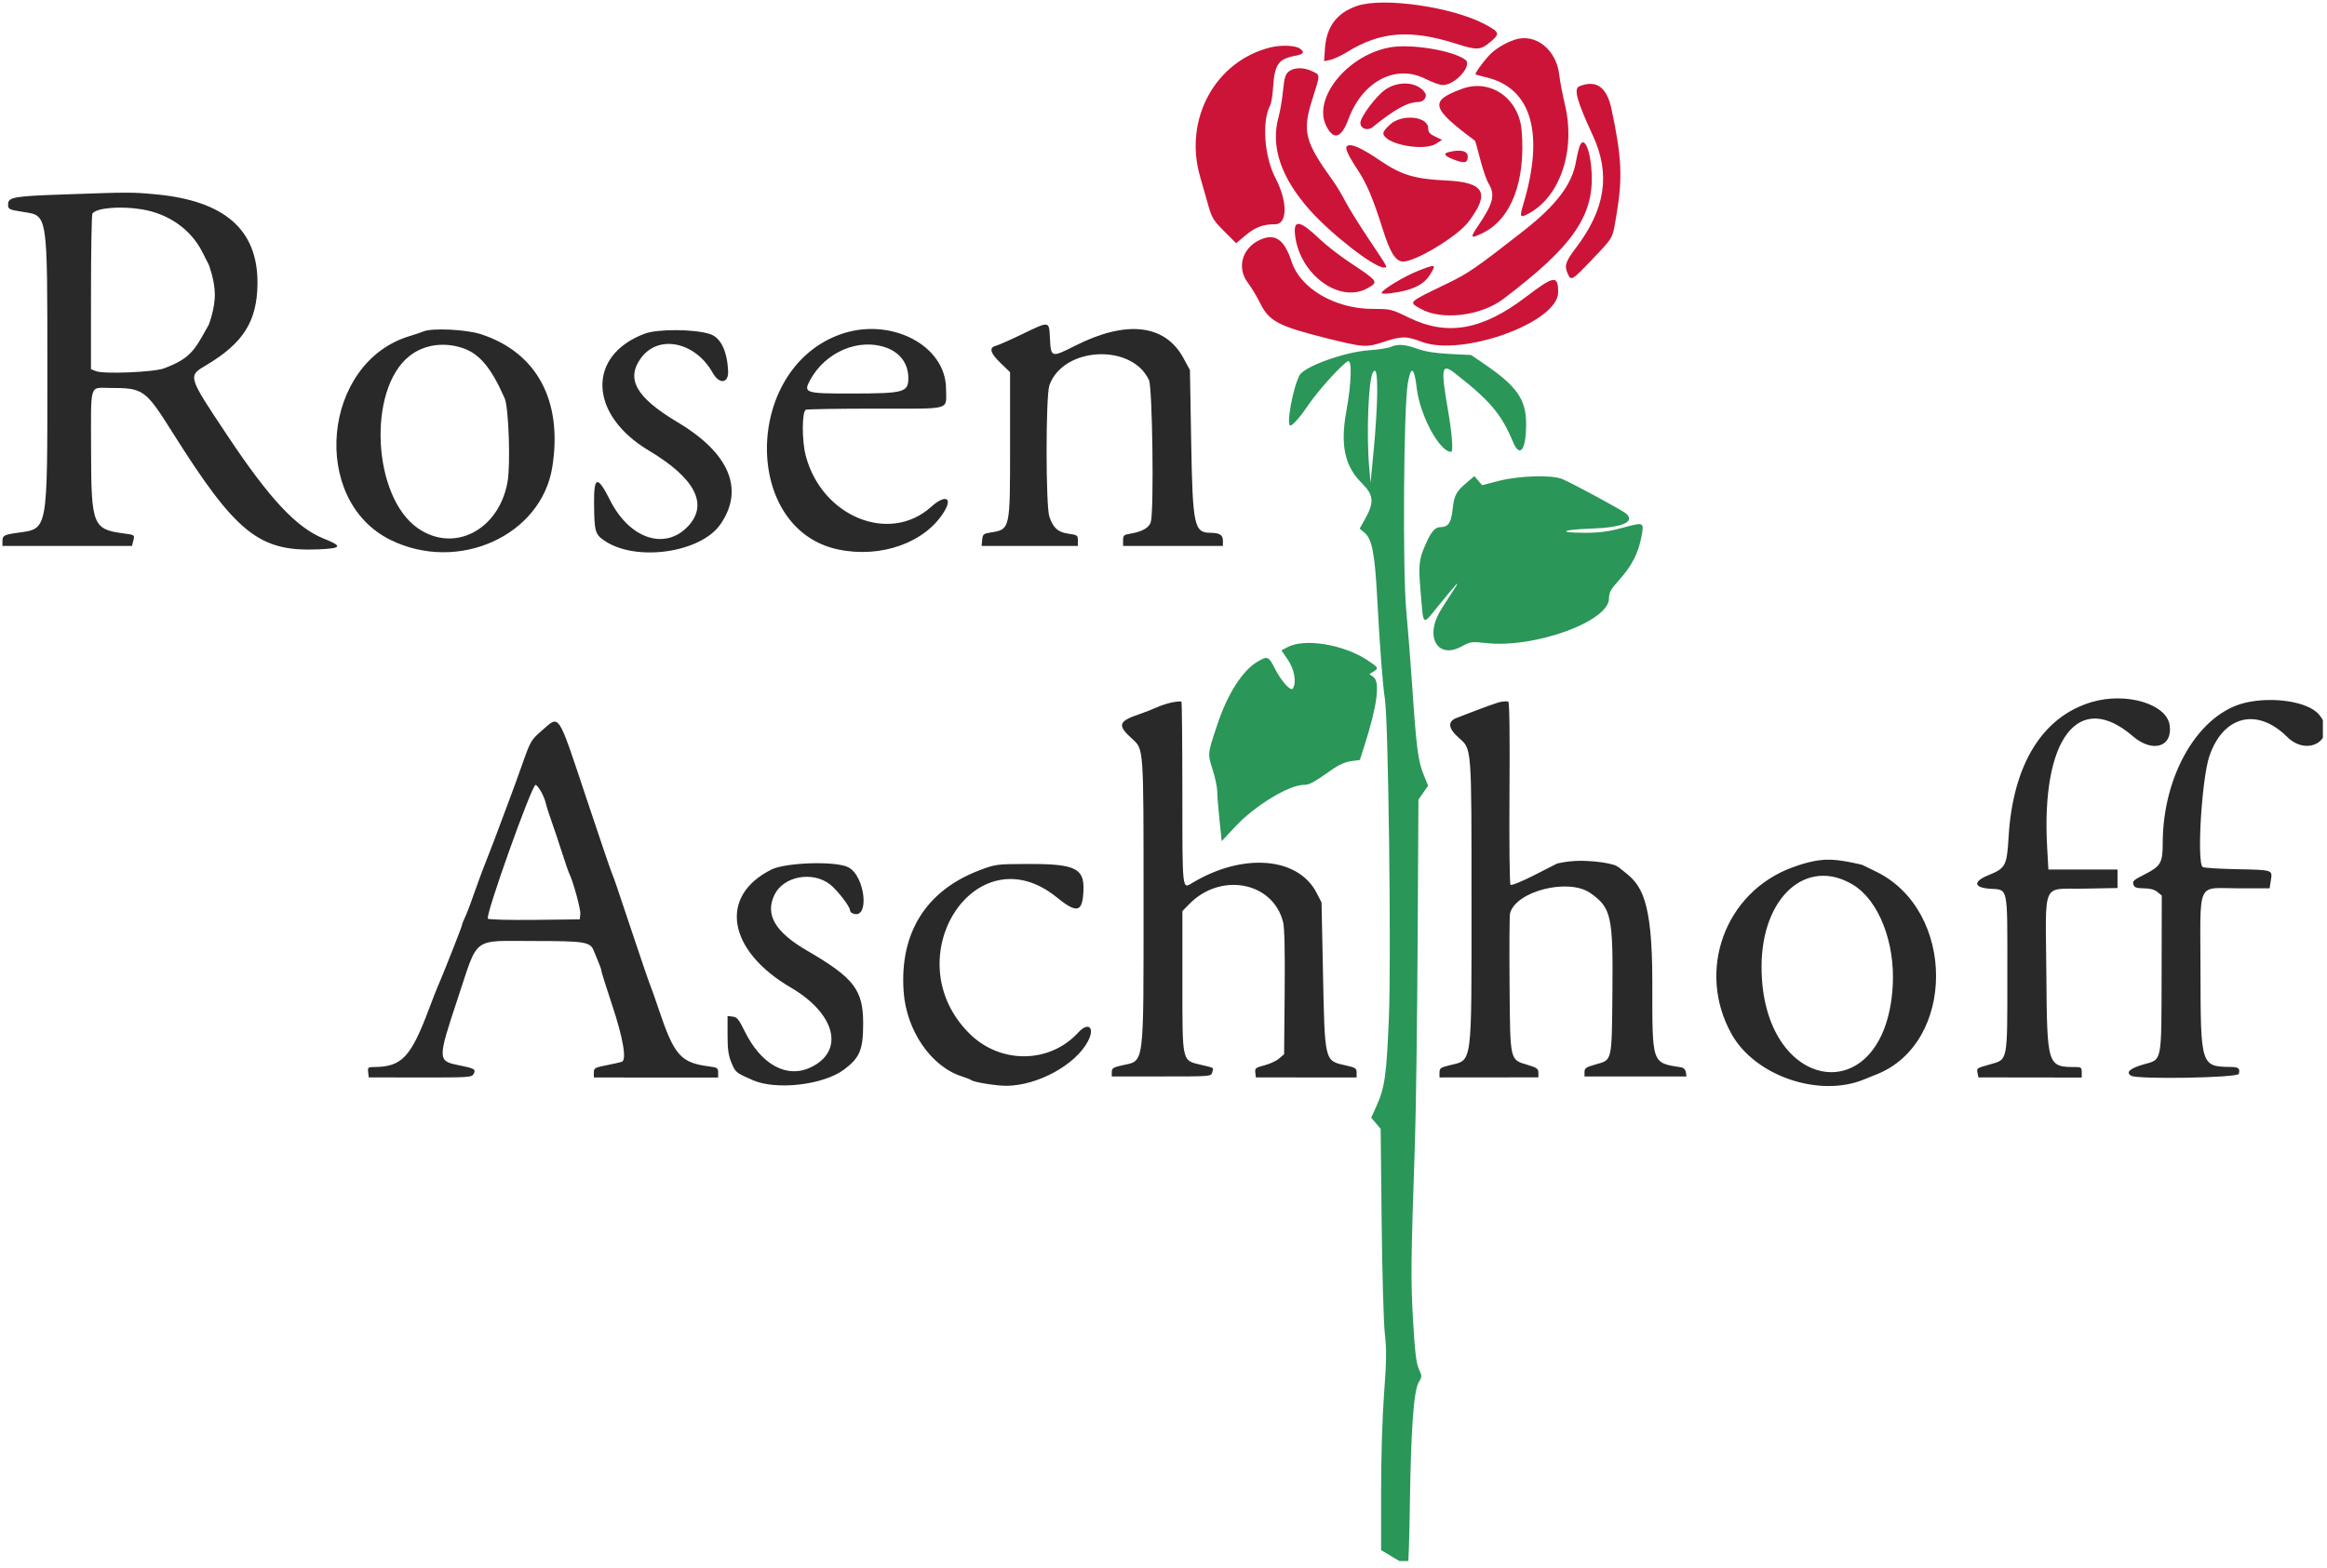 <?xml version="1.0" encoding="UTF-8" standalone="no"?>
<!DOCTYPE svg PUBLIC "-//W3C//DTD SVG 1.1//EN" "http://www.w3.org/Graphics/SVG/1.1/DTD/svg11.dtd">
<svg width="100%" height="100%" viewBox="0 0 365 246" version="1.1" xmlns="http://www.w3.org/2000/svg" xmlns:xlink="http://www.w3.org/1999/xlink" xml:space="preserve" xmlns:serif="http://www.serif.com/" style="fill-rule:evenodd;clip-rule:evenodd;stroke-linejoin:round;stroke-miterlimit:2;">
    <g id="aschoff_logo_vectorized" transform="matrix(1,0,0,0.97,-20.384,-52.243)">
        <rect x="20.384" y="53.831" width="364.353" height="252.521" style="fill:none;"/>
        <clipPath id="_clip1">
            <rect x="20.384" y="53.831" width="364.353" height="252.521"/>
        </clipPath>
        <g clip-path="url(#_clip1)">
            <g id="svgg" transform="matrix(1,0,0,1.03,0.384,-8.457)">
                <path id="path0" d="M29.926,91.037C22.105,91.312 21.27,91.463 21.27,92.602C21.27,93.37 21.364,93.417 23.675,93.786C27.518,94.401 27.427,93.793 27.427,118.759C27.427,144.209 27.558,143.485 22.802,144.158C20.607,144.468 20.384,144.593 20.384,145.512L20.384,146.233L40.704,146.233L40.898,145.46C41.142,144.488 41.159,144.502 39.415,144.27C34.552,143.622 34.306,142.998 34.285,131.265C34.265,120.475 33.988,121.417 37.181,121.421C42.527,121.428 42.782,121.61 47.121,128.508C57.023,144.25 60.674,147.174 69.929,146.769C73.644,146.607 73.8,146.29 70.765,145.074C66.514,143.37 62.277,138.834 55.705,128.951C49.381,119.443 49.423,119.585 52.388,117.821C58.185,114.371 60.34,110.922 60.386,105.022C60.452,96.557 55.225,91.999 44.313,91.006C40.608,90.668 40.38,90.669 29.926,91.037M42.203,93.367C46.439,94.054 49.925,96.503 51.727,100.059L52.733,102.041C52.733,102.041 53.65,104.364 53.697,106.623C53.745,108.974 52.733,111.521 52.733,111.521L51.625,113.489C50.143,116.122 48.9,117.149 45.752,118.34C44.155,118.944 36.332,119.276 35.081,118.792L34.269,118.478L34.273,106.433C34.276,99.808 34.376,94.233 34.495,94.045C35.064,93.151 38.83,92.82 42.203,93.367M180.272,113.006C178.439,113.892 176.611,114.699 176.21,114.8C175.081,115.083 175.317,115.941 176.957,117.522L178.434,118.946L178.434,130.36C178.434,143.849 178.487,143.621 175.268,144.14C174.269,144.301 174.141,144.421 174.058,145.277L173.966,146.233L189.069,146.233L189.069,145.375C189.069,144.571 188.977,144.504 187.622,144.317C185.961,144.089 185.209,143.426 184.601,141.654C184.017,139.954 184.016,122.663 184.6,121.01C186.743,114.944 197.509,114.371 200.22,120.18C200.77,121.357 201.02,140.648 200.509,142.475C200.259,143.372 199.127,144.012 197.267,144.31C196.277,144.469 196.16,144.58 196.16,145.361L196.16,146.233L211.817,146.233L211.817,145.382C211.817,144.502 211.291,144.179 209.845,144.169C207.297,144.153 207.069,143.053 206.838,129.69L206.646,118.612L205.631,116.738C202.746,111.415 196.701,110.721 188.652,114.788C184.882,116.693 184.842,116.681 184.685,113.58C184.548,110.867 184.664,110.883 180.272,113.006M86.411,112.551C86.086,112.689 85.089,113.025 84.195,113.297C70.555,117.449 68.563,139.017 81.241,145.28C91.856,150.525 104.922,144.631 106.634,133.826C108.281,123.428 104.211,115.849 95.442,112.985C93.123,112.228 87.776,111.971 86.411,112.551M121.123,112.899C112.01,116.323 112.341,125.626 121.776,131.256C128.998,135.566 131.141,139.665 127.966,143.095C124.356,146.993 118.761,145.152 115.695,139.056C113.703,135.094 113.132,135.239 113.181,139.695C113.229,144.011 113.35,144.426 114.864,145.442C119.802,148.758 129.9,147.308 133.001,142.836C136.795,137.364 134.42,131.665 126.333,126.837C119.792,122.932 118.134,120.047 120.53,116.74C123.264,112.966 129.033,114.144 131.784,119.037C132.832,120.903 134.299,120.734 134.207,118.759C134.059,115.59 133.029,113.495 131.352,112.955C128.895,112.165 123.162,112.133 121.123,112.899M151.711,113.043C136.61,118.554 136.447,143.644 151.492,146.792C158.201,148.196 165.125,145.718 168.092,140.851C169.474,138.585 168.238,138.134 166.044,140.103C159.488,145.989 148.866,141.619 146.371,132.011C145.76,129.656 145.781,125.086 146.405,124.847C146.662,124.748 151.633,124.668 157.452,124.668C169.543,124.668 168.39,124.993 168.39,121.582C168.39,114.677 159.586,110.17 151.711,113.043M92.482,115.127C95.171,115.996 97.012,118.179 99.158,123.043C99.8,124.496 100.101,133.55 99.598,136.258C98.198,143.795 91.185,147.38 85.535,143.446C78.439,138.506 77.597,121.733 84.18,116.444C86.411,114.651 89.493,114.162 92.482,115.127M158.965,115.076C161.202,115.866 162.487,117.631 162.477,119.903C162.468,122.108 161.8,122.288 153.602,122.297C146.266,122.306 145.974,122.211 147.076,120.177C149.456,115.79 154.659,113.557 158.965,115.076M348.115,170.743C340.354,173.036 335.728,180.553 335.054,191.968C334.788,196.469 334.589,196.843 331.874,197.945C329.48,198.916 329.566,199.877 332.062,200.058C335.052,200.274 334.86,199.356 334.86,213.378C334.86,227.491 334.988,226.829 332.092,227.66C329.982,228.265 330.041,228.223 330.193,229.018L330.321,229.69L338.425,229.701L346.529,229.713L346.529,228.889C346.529,228.182 346.41,228.065 345.696,228.065C341.114,228.065 341.094,228.001 340.98,213.442C340.863,198.543 340.134,200.178 346.948,200.049L352.142,199.951L352.142,197.046L341.3,197.046L341.105,193.575C340.141,176.453 346.049,168.777 354.545,176.111C357.648,178.789 360.852,177.802 360.312,174.333C359.796,171.024 353.468,169.161 348.115,170.743M203.942,170.785C203.267,170.908 202.137,171.269 201.431,171.588C200.725,171.906 199.549,172.368 198.818,172.614C195.394,173.765 195.202,174.369 197.575,176.518C199.41,178.18 199.374,177.67 199.37,201.92C199.365,228.445 199.553,227.003 196.003,227.797C194.609,228.109 194.387,228.254 194.387,228.851L194.387,229.542L202.181,229.542C209.97,229.542 209.976,229.542 210.146,228.89C210.352,228.102 210.541,228.231 208.446,227.73C205.343,226.988 205.465,227.525 205.465,214.618L205.465,203.578L206.497,202.514C211.453,197.4 219.681,198.962 221.263,205.318C221.483,206.203 221.565,209.886 221.506,216.348L221.418,226.049L220.627,226.729C220.192,227.103 219.156,227.583 218.324,227.796C216.959,228.146 216.82,228.257 216.899,228.937L216.987,229.69L224.889,229.698L232.792,229.705L232.792,228.946C232.792,228.263 232.622,228.149 231.093,227.809C227.733,227.061 227.803,227.35 227.513,213.146L227.289,202.216L226.51,200.703C223.604,195.064 214.951,194.375 207.022,199.15C205.417,200.117 205.466,200.561 205.46,185.075C205.456,177.219 205.39,170.739 205.312,170.676C205.234,170.613 204.618,170.662 203.942,170.785M255.539,170.695C254.903,170.794 253.113,171.44 248.449,173.252C247.018,173.808 247.154,174.898 248.84,176.383C250.859,178.159 250.812,177.561 250.812,201.902C250.812,228.32 251.005,226.886 247.341,227.793C245.971,228.132 245.79,228.265 245.79,228.937L245.79,229.697L253.545,229.69L261.3,229.682L261.3,228.958C261.3,228.337 261.07,228.164 259.681,227.746C256.782,226.872 256.882,227.309 256.782,215.119C256.735,209.322 256.766,204.298 256.852,203.953C257.726,200.442 266.025,198.331 269.463,200.746C272.747,203.053 273.033,204.358 272.914,216.459C272.807,227.296 272.895,226.92 270.308,227.646C268.783,228.074 268.538,228.24 268.538,228.842L268.538,229.542L284.531,229.542L284.437,228.88C284.381,228.49 284.1,228.18 283.752,228.123C279.026,227.36 279.173,227.791 279.173,214.679C279.173,201.546 277.39,199.444 274.742,197.365C274.234,196.966 273.74,196.479 273.117,196.307C272.106,196.028 270.985,195.793 268.676,195.69C266.234,195.581 264.236,196.109 264.236,196.109L260.713,197.905C258.689,198.937 257.08,199.591 256.931,199.442C256.786,199.297 256.715,192.896 256.77,184.971C256.834,175.668 256.767,170.728 256.573,170.669C256.411,170.62 255.945,170.631 255.539,170.695M372.23,170.844C364.899,172.535 359.232,182.163 359.232,192.927C359.232,195.985 358.911,196.54 356.418,197.801C354.558,198.742 354.43,198.87 354.684,199.53C354.814,199.869 355.258,200 356.277,200C357.228,200 357.917,200.185 358.387,200.565L359.084,201.131L359.058,213.195C359.028,227.576 359.175,226.819 356.257,227.646C354.097,228.259 353.393,228.89 354.267,229.43C355.239,230.03 371.001,229.758 371.163,229.138C371.387,228.282 371.141,228.066 369.923,228.052C365.219,227.996 365.178,227.867 365.157,213.072C365.137,198.471 364.435,200 371.159,200L375.995,200L376.192,198.77C376.462,197.083 376.541,197.11 370.901,196.997C368.139,196.942 365.713,196.789 365.51,196.658C364.552,196.04 365.344,182.794 366.551,179.245C368.716,172.884 374.045,171.552 378.73,176.202C382.175,179.622 386.857,176.255 383.683,172.64C381.974,170.694 376.562,169.845 372.23,170.844M104.994,175.225C103.292,176.705 103.217,176.835 101.883,180.616C101.131,182.747 100.157,185.421 99.719,186.558C99.281,187.696 98.61,189.49 98.229,190.547C97.847,191.603 97.112,193.53 96.595,194.83C96.078,196.13 95.42,197.858 95.132,198.671C93.668,202.803 93.306,203.768 92.904,204.624C92.664,205.136 92.467,205.655 92.467,205.779C92.467,205.992 89.202,214.266 88.627,215.51C88.477,215.835 87.88,217.363 87.302,218.907C84.433,226.556 83.023,228.046 78.636,228.061C77.742,228.065 77.665,228.136 77.75,228.877L77.843,229.69L85.917,229.702C93.577,229.713 94.005,229.684 94.293,229.147C94.683,228.417 94.439,228.272 92.002,227.787C88.602,227.112 88.599,226.942 91.856,217.129C95.073,207.435 93.958,208.272 103.663,208.272C111.816,208.272 112.605,208.402 113.153,209.842C113.35,210.359 113.695,211.202 113.919,211.714C114.144,212.226 114.328,212.78 114.328,212.945C114.328,213.11 115.072,215.483 115.982,218.218C117.732,223.479 118.331,226.944 117.54,227.238C117.317,227.321 116.237,227.566 115.14,227.781C113.293,228.145 113.146,228.23 113.146,228.938L113.146,229.704L122.895,229.709L132.644,229.715L132.644,228.931C132.644,228.218 132.517,228.131 131.241,227.968C126.779,227.4 125.756,226.244 123.345,219.055C122.746,217.267 122.136,215.539 121.99,215.214C121.843,214.889 120.727,211.632 119.508,207.976C116.563,199.136 116.353,198.521 115.926,197.489C115.725,197.001 113.943,191.75 111.967,185.82C107.393,172.095 107.83,172.758 104.994,175.225M104.812,184.712C105.13,185.24 105.479,186.071 105.589,186.558C105.698,187.046 106.097,188.309 106.474,189.365C106.852,190.421 107.587,192.614 108.107,194.239C108.627,195.864 109.153,197.393 109.275,197.637C109.892,198.865 111.109,203.321 111.026,204.046L110.931,204.874L103.861,204.954C99.947,204.998 96.672,204.914 96.525,204.767C96.081,204.323 103.407,183.752 104.01,183.752C104.134,183.752 104.495,184.184 104.812,184.712M140.988,197.057C132.689,201.204 134.099,209.759 144.041,215.581C151.049,219.684 152.532,225.516 147.222,228.087C143.425,229.925 139.379,227.712 136.771,222.372C135.897,220.584 135.596,220.221 134.924,220.143L134.121,220.049L134.121,222.984C134.121,225.297 134.253,226.235 134.744,227.416C135.367,228.917 135.425,228.964 138.109,230.135C141.792,231.743 149.194,230.87 152.405,228.45C154.881,226.583 155.391,225.345 155.391,221.204C155.391,215.931 153.955,214.069 146.564,209.766C141.567,206.856 139.976,204.119 141.479,201.016C142.903,198.074 147.488,197.237 150.232,199.417C151.375,200.326 153.323,202.86 153.323,203.439C153.323,203.625 153.534,203.858 153.791,203.957C156.457,204.98 155.728,198.026 153.028,196.677C151.039,195.684 143.243,195.929 140.988,197.057M173.708,197.138C165.259,200.321 161.075,207.003 161.742,216.248C162.184,222.378 166.071,228.019 170.901,229.542C171.551,229.747 172.216,230.014 172.378,230.135C172.81,230.457 176.351,231.021 177.868,231.009C182.796,230.969 188.743,227.702 190.669,223.978C191.778,221.834 190.71,220.916 189.123,222.649C184.652,227.537 176.949,227.628 172.108,222.851C160.209,211.109 173.004,191.045 185.772,201.426C188.7,203.807 189.642,203.755 189.887,201.197C190.305,196.855 189.066,196.149 181.074,196.175C176.349,196.191 176.151,196.217 173.708,197.138M301.126,196.72C290.533,200.621 286.049,212.978 291.621,222.912C295.307,229.483 305.38,232.918 312.408,229.999C312.895,229.796 313.749,229.452 314.306,229.234C326.795,224.333 326.81,203.532 314.328,197.406L312.112,196.319C312.112,196.319 309.345,195.597 307.193,195.502C304.88,195.4 302.441,196.235 301.126,196.72M310.634,199.428C314.684,201.868 317.286,208.507 316.88,215.362C315.705,235.205 296.307,232.333 296.307,212.316C296.307,201.39 303.359,195.046 310.634,199.428" style="fill:rgb(41,41,41);"/>
                <path id="path2" d="M238.109,114.989C237.703,115.17 236.174,115.403 234.712,115.507C230.856,115.782 224.581,118.049 223.836,119.438C222.808,121.35 221.718,127.326 222.397,127.326C222.777,127.326 224.045,125.86 225.39,123.863C226.769,121.817 230.473,117.732 231.4,117.236C232.104,116.86 231.997,120.57 231.173,125.111C230.212,130.408 230.926,133.715 233.603,136.37C235.499,138.251 235.591,139.381 234.067,142.091L233.271,143.507L234.087,144.209C235.216,145.18 235.657,147.529 236.028,154.553C236.424,162.034 236.887,168.093 237.232,170.303C237.774,173.776 238.239,210.89 237.857,220.236C237.484,229.355 237.216,231.276 235.909,234.184L235.084,236.02L235.823,236.898L236.563,237.776L236.718,252.345C236.804,260.406 237.028,268.277 237.22,269.966C237.503,272.459 237.481,274.174 237.099,279.316C236.819,283.095 236.632,289.271 236.632,294.766L236.632,303.92L238.644,305.136C239.751,305.805 240.734,306.352 240.83,306.352C240.926,306.352 241.069,301.931 241.149,296.529C241.322,284.751 241.757,278.827 242.542,277.548C243.068,276.691 243.068,276.622 242.552,275.48C242.139,274.567 241.933,272.834 241.643,267.848C241.27,261.427 241.296,258.968 241.939,239.882C242.1,235.089 242.29,221.021 242.36,208.621L242.488,186.075L243.246,184.981L244.004,183.888L243.271,182.072C242.431,179.994 242.154,177.818 241.509,168.242C241.257,164.505 240.84,159.188 240.582,156.425C239.993,150.111 240.161,124.591 240.817,120.707C241.304,117.823 241.835,118.108 242.223,121.461C242.715,125.72 245.809,131.462 247.611,131.462C247.983,131.462 247.766,128.613 247.103,124.785C245.968,118.228 246.118,117.473 248.233,119.129C253.738,123.439 255.499,125.527 257.328,129.911C258.405,132.491 259.38,131.154 259.38,127.099C259.38,123.234 257.948,121.167 252.861,117.691L250.749,116.248L247.457,116.087C245.154,115.974 243.614,115.73 242.328,115.274C240.315,114.561 239.237,114.488 238.109,114.989M236.02,122.23C236.008,124.14 235.768,128.095 235.487,131.019L234.977,136.337L234.771,134.003C234.307,128.759 234.639,120.131 235.349,118.981C235.838,118.188 236.039,119.163 236.02,122.23M249.996,136.345C248.365,137.742 248.078,138.306 247.832,140.601C247.616,142.613 247.142,143.279 245.927,143.279C245.095,143.279 244.496,143.973 243.625,145.948C242.534,148.42 242.46,149.176 242.857,153.779C243.302,158.935 243.068,158.775 245.609,155.642C251.87,147.922 246.46,155.172 245.504,157.192C243.685,161.037 245.818,163.875 249.166,162.064C250.667,161.252 250.812,161.23 253.058,161.482C260.665,162.337 272.378,158.094 272.378,154.484C272.378,153.517 272.629,153.066 274.046,151.488C275.957,149.361 276.992,147.328 277.467,144.772C277.897,142.461 277.91,142.467 274.501,143.383C272.254,143.987 270.905,144.165 268.587,144.165C264.202,144.165 264.913,143.674 269.526,143.518C274.483,143.35 276.576,142.45 275.049,141.143C274.419,140.603 266.644,136.395 265.03,135.72C263.42,135.046 258.286,135.197 255.117,136.012L252.479,136.69L251.867,135.979L251.256,135.267L249.996,136.345M221.947,162.126L220.999,162.632L222.01,164.108C223.035,165.603 223.392,167.677 222.789,168.629C222.468,169.135 220.959,167.445 219.946,165.446C218.981,163.542 218.826,163.482 217.256,164.401C214.913,165.774 212.574,169.415 210.985,174.16C209.388,178.93 209.399,178.831 210.203,181.349C210.599,182.589 210.925,184.121 210.927,184.753C210.929,185.385 211.088,187.408 211.28,189.249L211.629,192.597L213.749,190.316C216.808,187.027 222.187,183.752 224.532,183.752C225.393,183.752 226.023,183.405 229.091,181.244C230.03,180.583 231.056,180.144 231.93,180.028L233.3,179.846L234.066,177.442C236.031,171.279 236.503,167.565 235.418,166.805L234.794,166.368L235.418,165.979C236.291,165.433 236.236,165.326 234.49,164.177C230.697,161.682 224.636,160.691 221.947,162.126" style="fill:rgb(42,150,88);"/>
                <path id="path3" d="M232.881,61.422C229.667,62.517 228.043,64.696 227.817,68.213L227.695,70.104L228.644,69.914C229.166,69.809 230.37,69.244 231.319,68.659C236.558,65.425 241.272,65.079 248.506,67.397C251.753,68.437 252.262,68.396 253.922,66.961C255.28,65.788 255.186,65.532 252.959,64.335C247.875,61.6 236.99,60.021 232.881,61.422M257.607,66.731C256.125,67.214 254.484,68.213 253.592,69.176C252.558,70.293 251.285,72.08 251.445,72.19C251.503,72.23 252.282,72.44 253.176,72.655C260.256,74.363 262.287,81.478 258.901,92.705C258.343,94.554 258.436,94.732 259.634,94.113C264.687,91.5 267.184,84.162 265.472,76.957C265.085,75.332 264.684,73.229 264.581,72.282C264.141,68.286 260.857,65.672 257.607,66.731M219.35,67.927C210.657,70.042 205.643,79.17 208.225,88.183C208.551,89.321 209.115,91.306 209.48,92.595C210.083,94.731 210.307,95.104 212.02,96.816L213.898,98.695L215.322,97.494C216.886,96.175 218.097,95.716 220.013,95.716C221.971,95.716 221.993,92.151 220.057,88.455C218.312,85.12 217.905,79.528 219.229,77.054C219.404,76.727 219.613,75.442 219.694,74.198C219.926,70.613 220.521,69.757 223.12,69.27C224.514,69.008 224.711,68.705 223.868,68.115C223.174,67.629 220.957,67.537 219.35,67.927M238.025,67.939C231.324,69.158 225.828,75.97 228.043,80.312C229.204,82.587 230.392,82.213 231.501,79.221C233.72,73.233 238.97,70.503 243.64,72.908C244.651,73.429 245.861,73.855 246.329,73.855C248.264,73.855 251.012,70.756 249.847,69.888C247.883,68.425 241.31,67.341 238.025,67.939M222.153,71.731C221.611,72.17 221.449,72.71 221.247,74.759C221.112,76.13 220.797,77.984 220.548,78.877C219.266,83.48 220.902,88.366 225.437,93.477C228.832,97.303 235.535,102.511 237.066,102.511C237.705,102.511 237.795,102.683 234.749,98.12C233.226,95.839 231.546,93.135 231.016,92.112C230.486,91.088 229.67,89.719 229.203,89.069C224.619,82.693 224.233,81.195 225.853,76.071C227.109,72.096 227.11,72.3 225.839,71.694C224.481,71.046 222.98,71.061 222.153,71.731M237.329,74.549C235.848,75.569 233.383,78.855 233.383,79.809C233.383,80.715 234.523,81.099 235.312,80.458C238.798,77.63 240.836,76.514 242.515,76.514C243.304,76.514 243.907,75.692 243.542,75.113C242.447,73.376 239.429,73.102 237.329,74.549M249.344,74.444C244.157,76.353 244.422,77.429 251.355,82.596C251.409,82.637 251.778,83.945 252.174,85.504C252.569,87.063 253.156,88.768 253.477,89.294C254.559,91.07 254.244,92.406 251.937,95.818C250.548,97.873 250.605,98.024 252.444,97.16C257.023,95.007 259.339,89.001 258.676,80.993C258.259,75.951 253.784,72.811 249.344,74.444M267.725,74.051C266.804,74.423 267.332,76.354 269.837,81.767C272.649,87.842 271.825,93.314 267.177,99.442C265.533,101.61 265.339,102.243 265.926,103.531C266.433,104.644 266.592,104.549 269.685,101.293C273.181,97.613 272.888,98.158 273.576,94.07C274.532,88.388 274.371,85.119 272.763,77.591C272.028,74.15 270.369,72.984 267.725,74.051M238.095,80.006C237.22,80.782 236.881,81.285 237.009,81.617C237.633,83.243 243.373,84.258 245.244,83.073L246.2,82.467L245.109,81.947C244.261,81.543 244.018,81.254 244.018,80.654C244.018,78.784 239.971,78.342 238.095,80.006M267.699,83.678C267.538,84.206 267.318,85.17 267.21,85.82C266.612,89.424 264.128,92.717 258.953,96.77C251.523,102.589 250.318,103.42 246.972,105.038C240.737,108.052 240.898,107.897 242.864,109.006C246.147,110.857 252.263,110.124 255.789,107.457C266.652,99.24 270.011,94.433 269.654,87.614C269.452,83.757 268.352,81.542 267.699,83.678M231.235,83.487C230.948,83.774 231.543,85.048 232.955,87.173C234.363,89.291 235.377,91.694 236.889,96.499C238.007,100.052 238.844,101.44 239.946,101.569C241.726,101.777 248.559,97.683 250.325,95.351C253.783,90.782 252.875,89.119 246.768,88.839C241.938,88.617 239.788,87.969 236.547,85.76C233.424,83.631 231.79,82.932 231.235,83.487M247.194,84.399C246.365,84.615 246.59,84.982 247.864,85.492C249.693,86.224 250.222,86.132 250.222,85.081C250.222,84.176 249.053,83.913 247.194,84.399M223.128,97.339C223.769,103.551 230.096,108.237 234.499,105.762C236.276,104.763 236.251,104.728 231.61,101.637C230.066,100.61 228.006,99.005 227.031,98.071C223.921,95.093 222.876,94.897 223.128,97.339M218.021,97.997C214.915,99.165 213.847,102.437 215.756,104.938C216.298,105.648 217.178,107.116 217.712,108.2C219.059,110.937 220.623,111.754 228.052,113.607C233.911,115.067 234.311,115.094 237.011,114.201C239.865,113.258 240.555,113.255 243.012,114.18C249.367,116.572 264.402,111.114 264.402,106.415C264.402,103.662 263.787,103.746 259.38,107.106C252.475,112.37 247.008,113.331 240.921,110.35C238.25,109.042 238.118,109.01 235.332,109.01C229.438,109.01 223.985,105.837 222.6,101.602C221.514,98.279 220.143,97.2 218.021,97.997M242.375,103.059C240.363,103.853 237.132,105.782 236.733,106.427C236.602,106.64 237.046,106.678 238.137,106.547C241.411,106.153 243.324,105.247 244.315,103.622C245.337,101.944 245.258,101.921 242.375,103.059" style="fill:rgb(204,20,56);"/>
            </g>
        </g>
    </g>
</svg>
